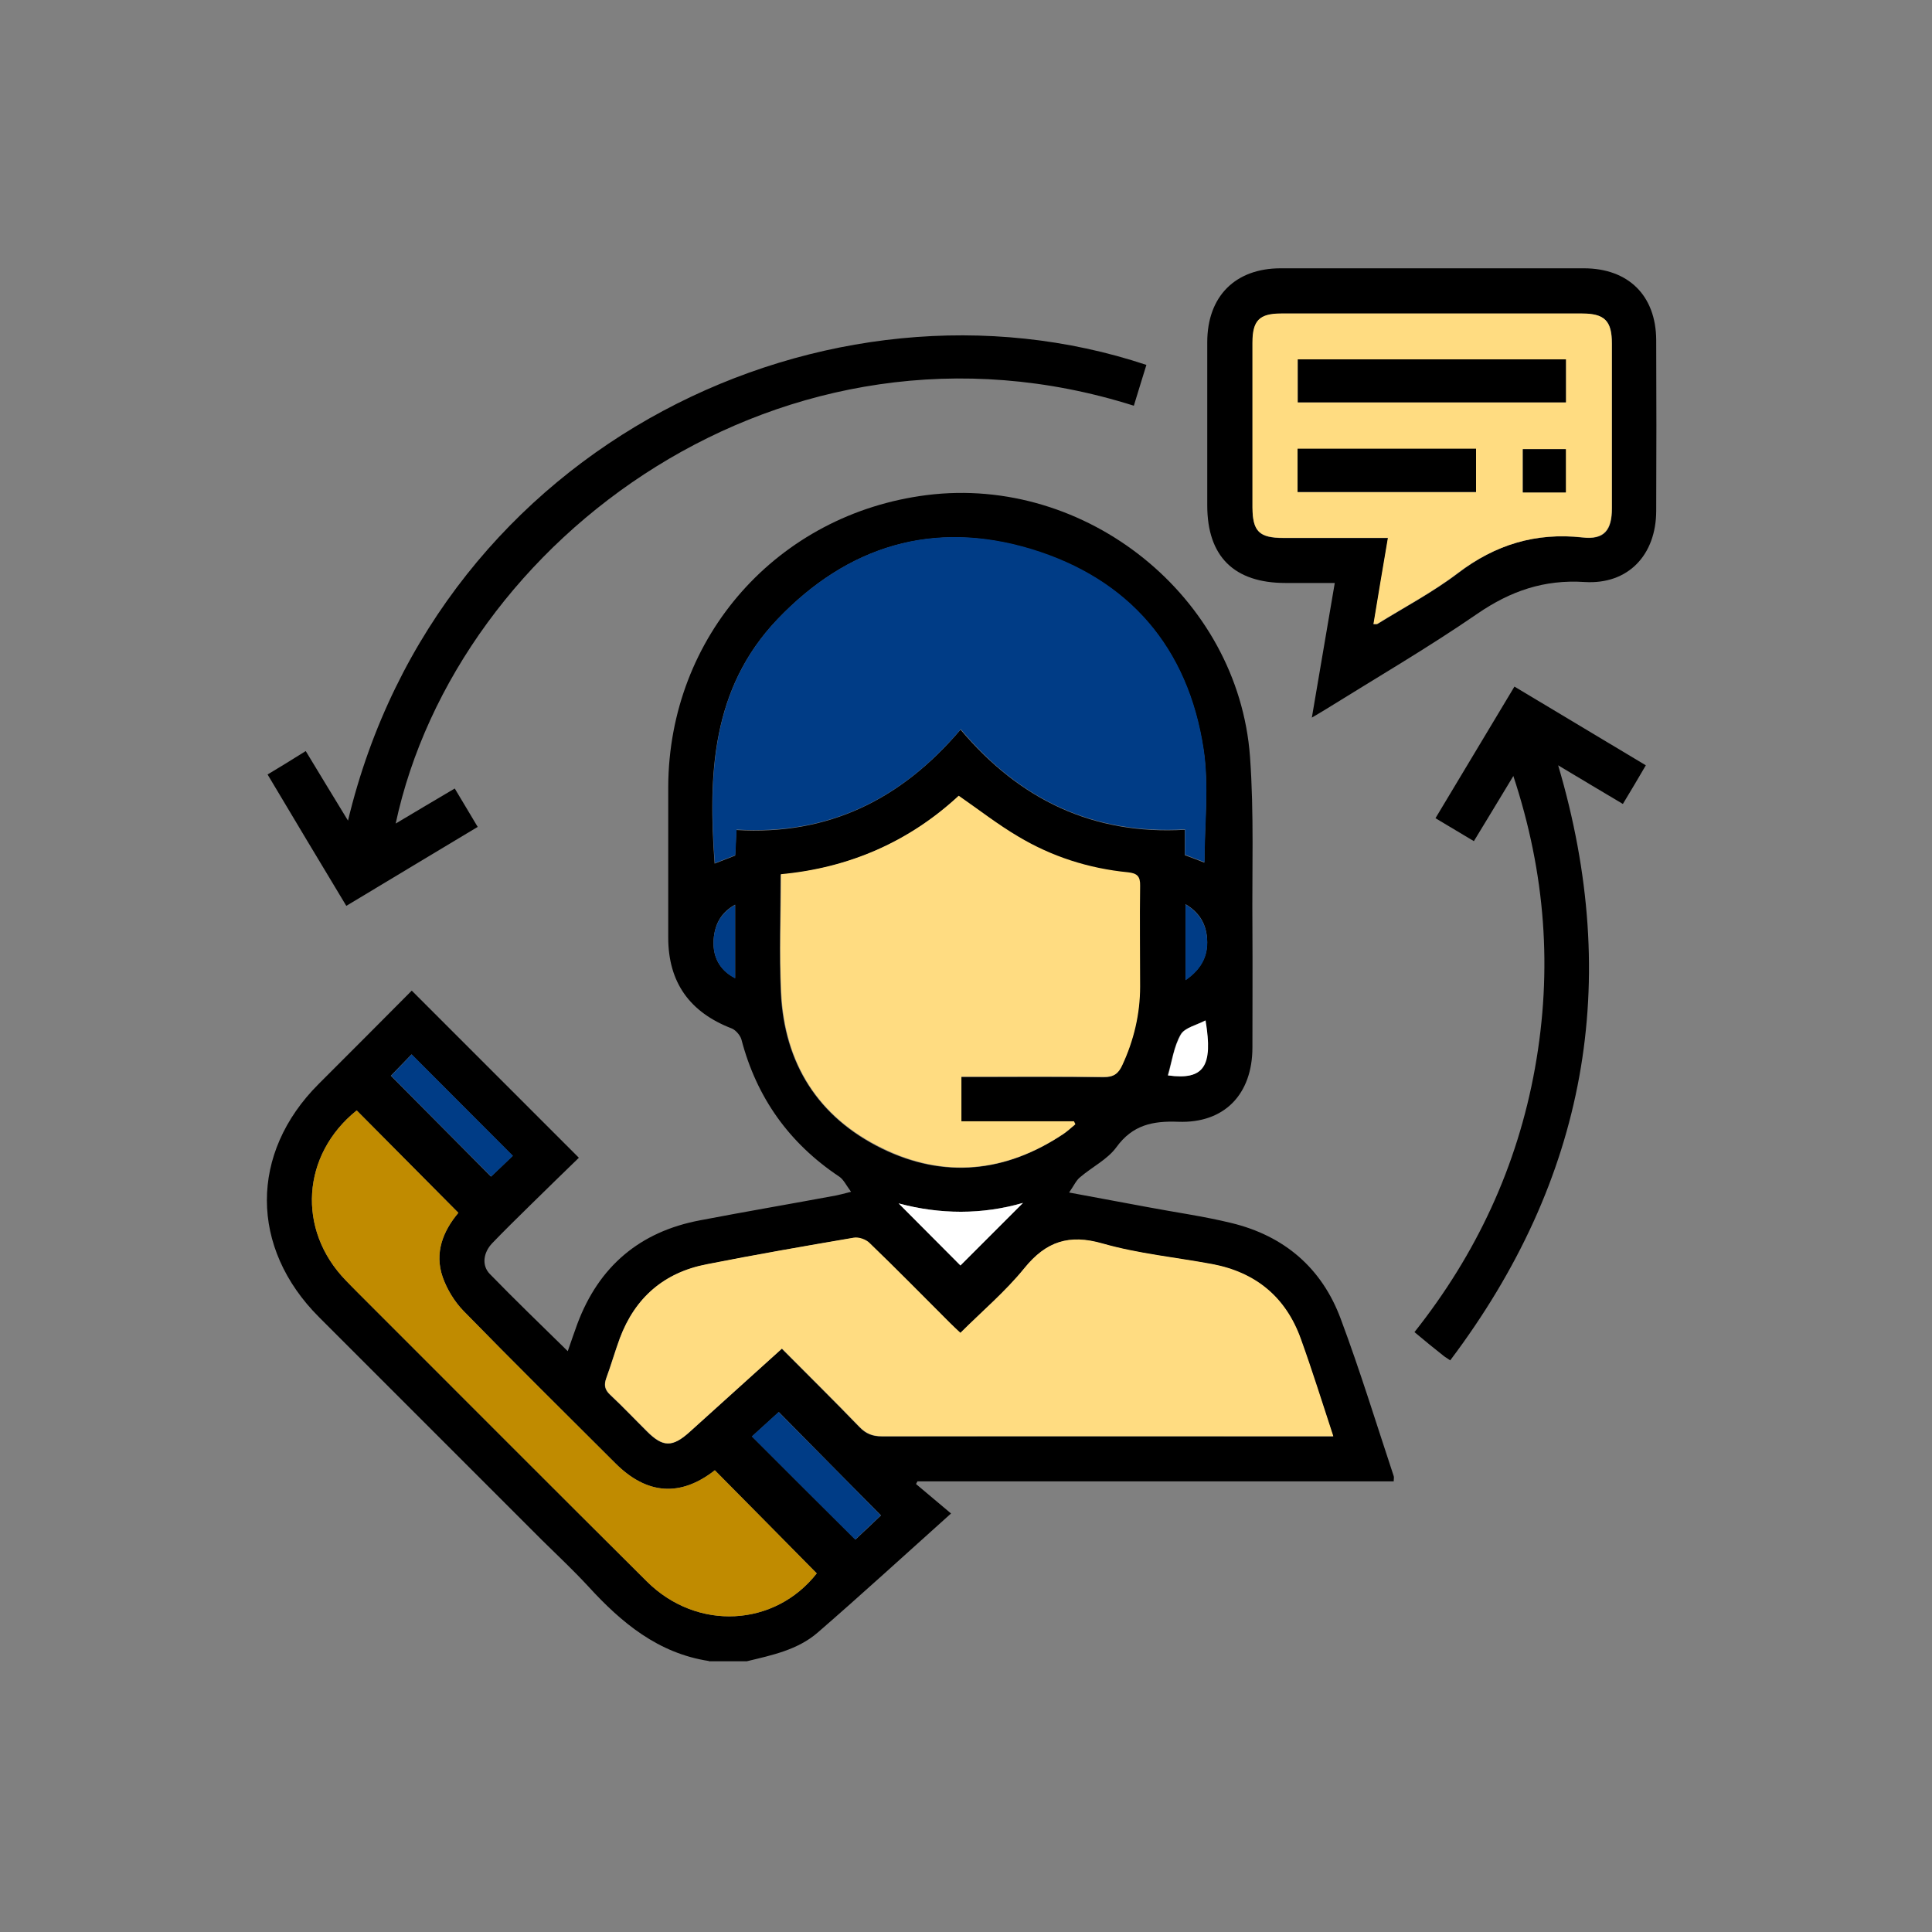 <?xml version="1.0" encoding="UTF-8"?><svg id="Layer_1" xmlns="http://www.w3.org/2000/svg" viewBox="0 0 80 80"><rect x="0" y="0" width="80" height="80" fill="#808080" stroke="none"/><defs><style>.cls-1{fill:#fff;}.cls-2{fill:#c08b00;}.cls-3{fill:#ffdc81;}.cls-4{fill:#003c86;}</style></defs><path d="M29.36,68.78c-2.11-.32-3.63-1.59-5-3.09-.61-.66-1.27-1.28-1.91-1.91-3.08-3.08-6.16-6.16-9.24-9.24-2.87-2.87-2.88-6.79-.02-9.65,1.3-1.3,2.6-2.6,3.86-3.87,2.3,2.3,4.57,4.57,6.92,6.92-.65,.63-1.35,1.31-2.04,1.99-.52,.51-1.05,1.03-1.55,1.55-.37,.39-.44,.92-.1,1.27,1.04,1.07,2.12,2.11,3.23,3.2,.14-.41,.27-.78,.4-1.14,.89-2.37,2.58-3.81,5.08-4.28,1.88-.36,3.76-.68,5.64-1.03,.15-.03,.29-.07,.61-.15-.2-.27-.31-.51-.49-.63-2.07-1.38-3.42-3.27-4.05-5.68-.05-.17-.23-.38-.39-.45-1.75-.67-2.64-1.91-2.64-3.77,0-2.08,0-4.17,0-6.25,.03-6.22,4.53-11.29,10.71-12.07,6.6-.83,12.89,4.21,13.38,10.83,.17,2.35,.08,4.73,.1,7.09,.01,1.65,0,3.3,0,4.95,0,1.94-1.16,3.15-3.07,3.08-1.06-.04-1.89,.13-2.56,1.05-.37,.51-1.01,.82-1.51,1.25-.16,.13-.25,.34-.45,.63,1.18,.22,2.2,.41,3.23,.6,1.16,.22,2.33,.38,3.48,.66,2.2,.53,3.76,1.87,4.54,3.98,.8,2.14,1.47,4.33,2.19,6.5,.02,.05,0,.11,0,.22h-19.72l-.06,.11c.46,.39,.93,.78,1.45,1.22-1.94,1.74-3.71,3.36-5.52,4.93-.83,.72-1.9,.94-2.94,1.19h-1.58Zm3.01-12.93c1.1,1.11,2.17,2.16,3.21,3.24,.27,.28,.54,.39,.93,.39,6-.01,12.01,0,18.01,0h.68c-.46-1.4-.88-2.72-1.34-4.02-.62-1.73-1.87-2.77-3.68-3.11-1.51-.28-3.06-.43-4.53-.85-1.39-.4-2.34-.09-3.24,1.02-.78,.97-1.75,1.79-2.65,2.68-.17-.16-.31-.29-.44-.42-1.1-1.1-2.19-2.21-3.31-3.29-.16-.15-.46-.26-.67-.23-2.03,.34-4.06,.7-6.09,1.1-1.76,.34-2.96,1.38-3.59,3.06-.2,.54-.36,1.1-.56,1.65-.1,.28-.07,.47,.16,.69,.52,.48,1.01,1,1.52,1.51,.67,.67,1.06,.67,1.77,.03,1.25-1.13,2.5-2.26,3.81-3.44Zm7.4-25.64c2.45,2.91,5.5,4.37,9.29,4.15v1.05c.31,.12,.59,.22,.81,.31,0-1.59,.19-3.17-.04-4.69-.64-4.2-3.09-7.05-7.14-8.28-4.04-1.23-7.6-.15-10.51,2.91-2.72,2.86-2.86,6.41-2.59,10.1,.29-.11,.56-.22,.85-.33,.02-.34,.03-.67,.05-1.06,3.8,.23,6.82-1.26,9.27-4.14Zm-7.45,6c0,1.67-.06,3.28,.01,4.89,.14,2.94,1.54,5.16,4.18,6.46,2.58,1.26,5.13,1,7.52-.6,.17-.11,.32-.26,.48-.39-.02-.04-.04-.08-.06-.12h-4.66v-1.85h.66c1.75,0,3.49-.01,5.24,.01,.4,0,.6-.14,.76-.48,.48-1.04,.73-2.12,.74-3.26,0-1.39-.01-2.78,0-4.17,0-.38-.13-.52-.5-.56-1.63-.16-3.16-.65-4.56-1.49-.83-.5-1.6-1.1-2.45-1.68-2.04,1.89-4.52,2.98-7.38,3.25Zm-17.55,9.77c-2.28,1.83-2.49,4.94-.45,7.04,.31,.32,.64,.64,.95,.96,3.83,3.83,7.66,7.67,11.51,11.5,2.09,2.08,5.31,1.88,7.04-.33-1.41-1.43-2.82-2.85-4.22-4.27-1.42,1.11-2.81,1.02-4.12-.29-2.1-2.09-4.21-4.18-6.28-6.3-.38-.39-.69-.9-.87-1.41-.35-1.01,.02-1.91,.65-2.66-1.42-1.43-2.81-2.83-4.21-4.24Zm20.64,17.78c.37-.35,.75-.7,1.07-1.01-1.43-1.44-2.81-2.84-4.23-4.28-.37,.34-.76,.69-1.11,1.01,1.45,1.45,2.84,2.84,4.28,4.27Zm-19.22-19.21c1.41,1.42,2.81,2.83,4.14,4.17,.32-.3,.65-.62,.9-.86-1.38-1.38-2.77-2.78-4.19-4.2-.26,.27-.56,.58-.86,.89Zm21.02,5.28c.89,.89,1.76,1.77,2.56,2.57,.84-.84,1.72-1.72,2.59-2.59-1.69,.49-3.44,.48-5.15,.02Zm12.7-7.58c-.37,.2-.86,.3-1.03,.59-.28,.5-.36,1.12-.53,1.69,1.48,.2,1.87-.36,1.55-2.28Zm-19.47-4.79c-.56,.31-.81,.76-.88,1.33-.09,.78,.22,1.38,.88,1.71v-3.04Zm18.65,3.12c.71-.49,.97-1.1,.88-1.84-.07-.55-.34-.98-.88-1.3v3.14Z"/><path d="M54.32,29.72c.33-1.92,.63-3.7,.95-5.58-.7,0-1.37,0-2.04,0-2.13,0-3.24-1.1-3.24-3.21,0-2.25,0-4.5,0-6.76,0-1.9,1.16-3.06,3.04-3.06,4.18,0,8.37,0,12.55,0,1.85,0,2.99,1.13,3,2.97,.01,2.36,.01,4.73,0,7.09-.01,1.81-1.16,3.04-2.96,2.93-1.68-.11-3.07,.37-4.44,1.31-2.05,1.41-4.21,2.67-6.33,3.99-.14,.09-.29,.17-.54,.32Zm2.55-3.87c.1,0,.14,0,.17-.01,1.11-.69,2.29-1.31,3.33-2.1,1.55-1.19,3.22-1.7,5.17-1.48,.89,.1,1.21-.3,1.21-1.21,0-2.27,0-4.54,0-6.81,0-.95-.29-1.25-1.24-1.25-4.15,0-8.29,0-12.44,0-.92,0-1.2,.29-1.2,1.22,0,2.27,0,4.54,0,6.81,0,.99,.27,1.26,1.28,1.26,1.42,0,2.84,0,4.33,0-.2,1.22-.4,2.37-.6,3.58Z"/><path d="M16.37,34.11c.86-.51,1.64-.98,2.46-1.46,.32,.54,.62,1.03,.95,1.59-1.82,1.09-3.61,2.17-5.44,3.27-1.09-1.81-2.16-3.59-3.26-5.44,.52-.31,1.02-.62,1.58-.97,.58,.95,1.14,1.89,1.75,2.88,3.77-15.71,19.97-23.23,33.06-18.87-.17,.56-.35,1.12-.52,1.69-14.48-4.58-28.05,5.51-30.57,17.32Z"/><path d="M62.66,32.14c-.57,.94-1.08,1.79-1.63,2.69-.53-.32-1.04-.62-1.59-.95,1.1-1.83,2.17-3.62,3.27-5.45,1.82,1.09,3.6,2.16,5.44,3.26-.31,.53-.61,1.04-.95,1.6-.89-.53-1.75-1.04-2.68-1.6,2.66,9,1.16,17.17-4.47,24.64-.14-.1-.22-.14-.29-.2-.38-.3-.76-.61-1.19-.97,2.57-3.24,4.26-6.87,4.99-10.93,.73-4.07,.44-8.06-.9-12.11Z"/><path class="cls-3" d="M32.37,55.85c-1.31,1.18-2.56,2.31-3.81,3.44-.71,.64-1.11,.64-1.77-.03-.51-.5-1-1.02-1.52-1.51-.23-.21-.26-.41-.16-.69,.2-.54,.36-1.1,.56-1.65,.63-1.68,1.83-2.72,3.59-3.06,2.02-.4,4.05-.75,6.09-1.1,.21-.04,.52,.07,.67,.23,1.12,1.08,2.21,2.19,3.31,3.29,.13,.13,.27,.26,.44,.42,.9-.9,1.87-1.72,2.65-2.68,.9-1.11,1.85-1.42,3.24-1.02,1.47,.42,3.02,.57,4.53,.85,1.81,.34,3.06,1.37,3.68,3.11,.47,1.3,.88,2.62,1.34,4.02h-.68c-6,0-12.01,0-18.01,0-.39,0-.66-.11-.93-.39-1.04-1.08-2.11-2.13-3.21-3.24Z"/><path class="cls-4" d="M39.77,30.21c-2.45,2.89-5.47,4.37-9.27,4.14-.02,.39-.03,.72-.05,1.06-.29,.11-.56,.22-.85,.33-.27-3.68-.13-7.24,2.59-10.1,2.91-3.05,6.47-4.13,10.51-2.91,4.05,1.23,6.5,4.08,7.14,8.28,.23,1.52,.04,3.1,.04,4.69-.22-.08-.51-.19-.81-.31v-1.05c-3.8,.22-6.85-1.23-9.29-4.15Z"/><path class="cls-3" d="M32.32,36.2c2.86-.26,5.34-1.36,7.38-3.25,.85,.59,1.62,1.19,2.45,1.68,1.4,.84,2.93,1.33,4.56,1.49,.38,.04,.51,.17,.5,.56-.02,1.39,0,2.78,0,4.17,0,1.14-.26,2.23-.74,3.26-.16,.35-.36,.49-.76,.48-1.74-.02-3.49-.01-5.24-.01h-.66v1.85h4.66s.04,.08,.06,.12c-.16,.13-.31,.27-.48,.39-2.39,1.6-4.94,1.87-7.52,.6-2.65-1.29-4.04-3.51-4.18-6.46-.08-1.61-.01-3.22-.01-4.89Z"/><path class="cls-2" d="M14.77,45.98c1.4,1.41,2.8,2.82,4.21,4.24-.63,.75-1,1.65-.65,2.66,.18,.51,.49,1.02,.87,1.41,2.07,2.12,4.18,4.2,6.28,6.3,1.31,1.31,2.7,1.4,4.12,.29,1.41,1.42,2.81,2.84,4.22,4.27-1.73,2.21-4.95,2.41-7.04,.33-3.84-3.82-7.67-7.66-11.51-11.5-.32-.32-.64-.63-.95-.96-2.04-2.1-1.83-5.21,.45-7.04Z"/><path class="cls-4" d="M35.41,63.75c-1.44-1.43-2.83-2.82-4.28-4.27,.35-.32,.74-.67,1.11-1.01,1.42,1.44,2.81,2.83,4.23,4.28-.32,.3-.7,.66-1.07,1.01Z"/><path class="cls-4" d="M16.19,44.55c.3-.31,.6-.62,.86-.89,1.41,1.42,2.81,2.82,4.19,4.2-.26,.25-.59,.56-.9,.86-1.33-1.34-2.73-2.75-4.14-4.17Z"/><path class="cls-1" d="M37.21,49.83c1.71,.46,3.46,.47,5.15-.02-.87,.87-1.75,1.75-2.59,2.59-.8-.8-1.67-1.68-2.56-2.57Z"/><path class="cls-1" d="M49.92,42.25c.32,1.92-.07,2.48-1.55,2.28,.16-.57,.24-1.19,.53-1.69,.16-.29,.66-.39,1.03-.59Z"/><path class="cls-4" d="M30.44,37.47v3.04c-.66-.33-.97-.94-.88-1.71,.07-.57,.32-1.02,.88-1.33Z"/><path class="cls-4" d="M49.09,40.59v-3.14c.53,.32,.81,.75,.88,1.3,.1,.74-.16,1.35-.88,1.84Z"/><path class="cls-3" d="M56.87,25.85c.2-1.21,.39-2.36,.6-3.58-1.48,0-2.9,0-4.33,0-1,0-1.27-.27-1.28-1.26,0-2.27,0-4.54,0-6.81,0-.93,.28-1.22,1.2-1.22,4.15,0,8.29,0,12.44,0,.94,0,1.24,.3,1.24,1.25,0,2.27,0,4.54,0,6.81,0,.91-.32,1.31-1.21,1.21-1.94-.21-3.61,.3-5.17,1.48-1.04,.79-2.21,1.41-3.33,2.1-.03,.02-.07,0-.17,.01Zm7.97-10.97h-11.1v1.78h11.1v-1.78Zm-3.72,3.71h-7.39v1.79h7.39v-1.79Zm3.71,1.8v-1.79h-1.78v1.79h1.78Z"/><path d="M64.84,14.88v1.78h-11.1v-1.78h11.1Z"/><path d="M61.12,18.58v1.79h-7.39v-1.79h7.39Z"/><path d="M64.84,20.39h-1.78v-1.79h1.78v1.79Z"/></svg>